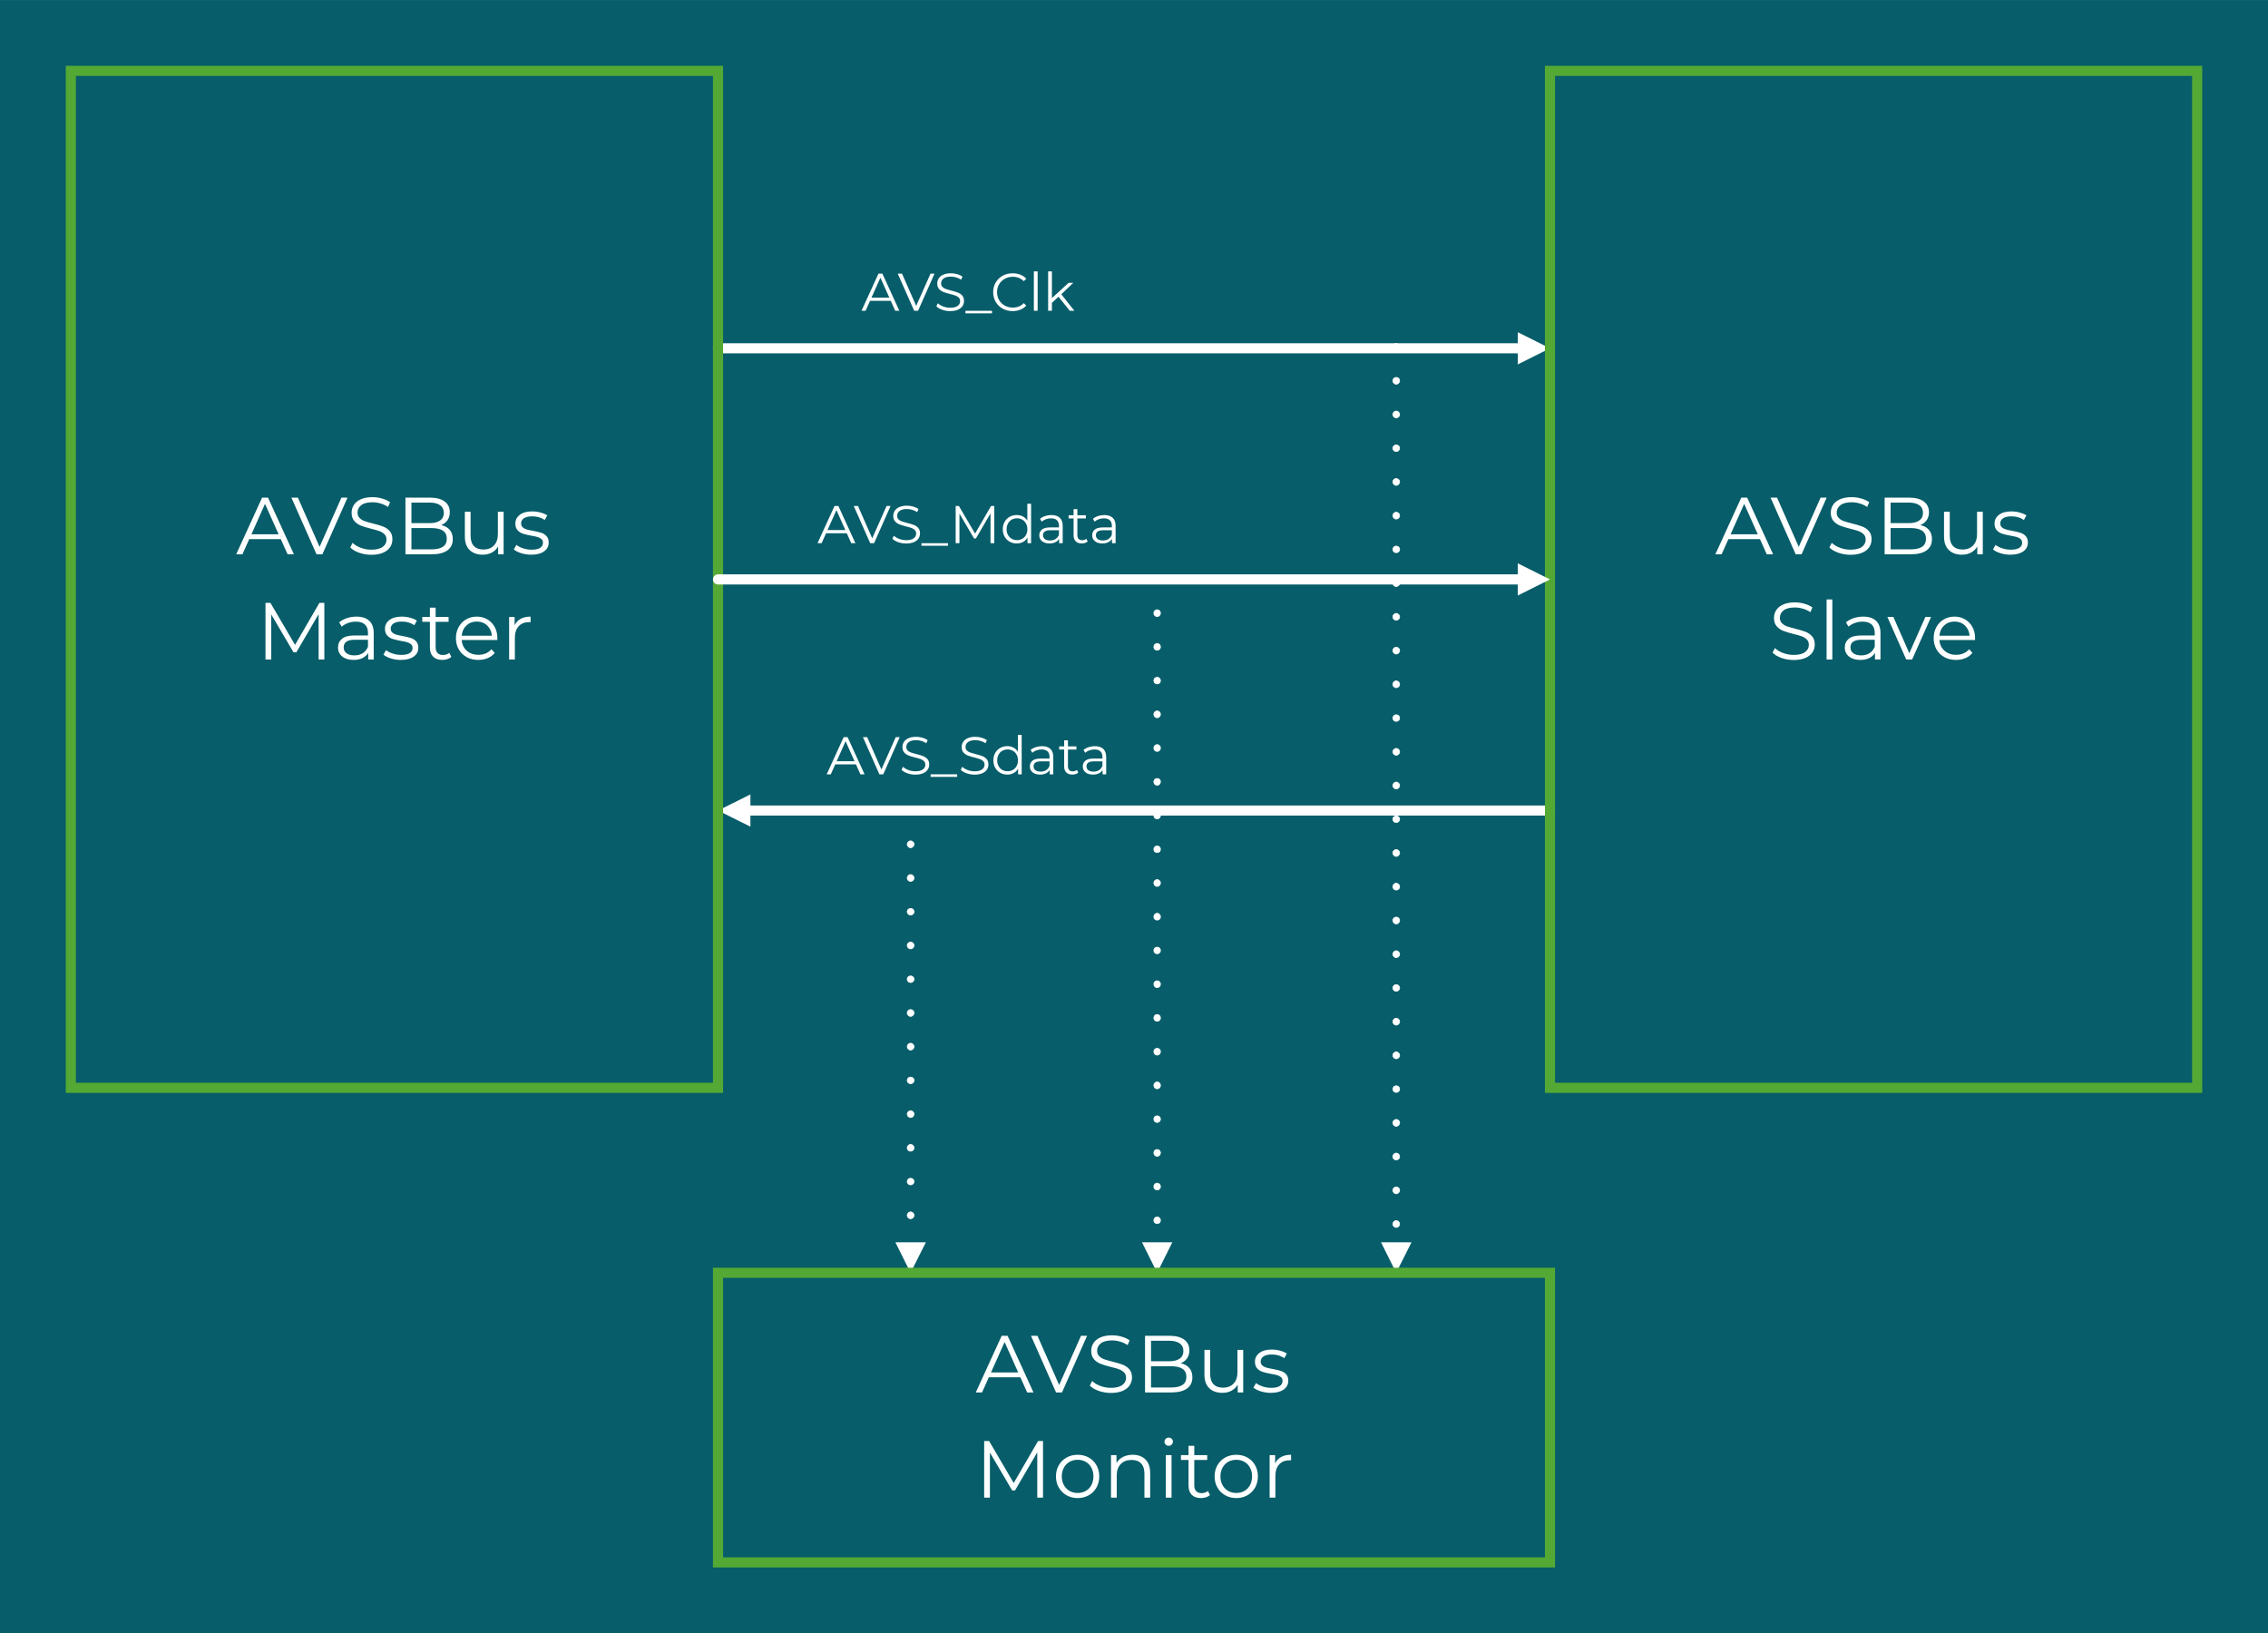 <?xml version="1.0" encoding="UTF-8"?> <svg xmlns="http://www.w3.org/2000/svg" xmlns:xlink="http://www.w3.org/1999/xlink" xmlns:xodm="http://www.corel.com/coreldraw/odm/2003" xml:space="preserve" width="9.711in" height="6.993in" version="1.1" style="shape-rendering:geometricPrecision; text-rendering:geometricPrecision; image-rendering:optimizeQuality; fill-rule:evenodd; clip-rule:evenodd" viewBox="0 0 9740.57 7014"> <defs> <style type="text/css"> .str0 {stroke:white;stroke-width:3.01;stroke-linejoin:round;stroke-miterlimit:2.613} .str1 {stroke:white;stroke-width:43.45;stroke-linecap:round;stroke-linejoin:round;stroke-miterlimit:2.613} .str2 {stroke:#54A935;stroke-width:43.45;stroke-linecap:square;stroke-miterlimit:2.613} .fil2 {fill:none} .fil0 {fill:#075D69} .fil1 {fill:white} .fil3 {fill:#FEFFFF;fill-rule:nonzero} </style> </defs> <g id="Layer_x0020_1">  <g id="_2827402719456"> <polygon class="fil0" points="-0,0 -0,7014 9740.57,7014 9740.57,0 "></polygon> <path class="fil1 str0" d="M6011.22 1490.24l0 0c0,8.15 -6.79,14.26 -14.94,14.26 -7.47,0 -14.26,-6.11 -14.26,-14.26l0 0c0,-8.15 6.79,-14.93 14.26,-14.93 8.15,0 14.94,6.79 14.94,14.93l0 0zm0 144.61l0 0c0,8.15 -6.79,14.93 -14.94,14.93 -7.47,0 -14.26,-6.79 -14.26,-14.93l0 0c0,-8.15 6.79,-14.26 14.26,-14.26 8.15,0 14.94,6.11 14.94,14.26l0 0zm0 145.29l0 0c0,7.47 -6.79,14.26 -14.94,14.26 -7.47,0 -14.26,-6.79 -14.26,-14.26l0 0c0,-8.15 6.79,-14.93 14.26,-14.93 8.15,0 14.94,6.79 14.94,14.93l0 0zm0 144.61l0 0c0,8.15 -6.79,14.26 -14.94,14.26 -7.47,0 -14.26,-6.11 -14.26,-14.26l0 0c0,-8.15 6.79,-14.26 14.26,-14.26 8.15,0 14.94,6.11 14.94,14.26l0 0zm0 144.61l0 0c0,8.15 -6.79,14.94 -14.94,14.94 -7.47,0 -14.26,-6.79 -14.26,-14.94l0 0c0,-7.47 6.79,-14.26 14.26,-14.26 8.15,0 14.94,6.79 14.94,14.26l0 0zm0 145.29l0 0c0,7.47 -6.79,14.26 -14.94,14.26 -7.47,0 -14.26,-6.79 -14.26,-14.26l0 0c0,-8.15 6.79,-14.94 14.26,-14.94 8.15,0 14.94,6.79 14.94,14.94l0 0zm0 144.61l0 0c0,8.15 -6.79,14.26 -14.94,14.26 -7.47,0 -14.26,-6.11 -14.26,-14.26l0 0c0,-8.15 6.79,-14.26 14.26,-14.26 8.15,0 14.94,6.11 14.94,14.26l0 0zm0 144.61l0 0c0,8.15 -6.79,14.93 -14.94,14.93 -7.47,0 -14.26,-6.79 -14.26,-14.93l0 0c0,-7.47 6.79,-14.26 14.26,-14.26 8.15,0 14.94,6.79 14.94,14.26l0 0zm0 145.29l0 0c0,8.15 -6.79,14.26 -14.94,14.26 -7.47,0 -14.26,-6.11 -14.26,-14.26l0 0c0,-8.15 6.79,-14.93 14.26,-14.93 8.15,0 14.94,6.79 14.94,14.93l0 0zm0 144.61l0 0c0,8.15 -6.79,14.93 -14.94,14.93 -7.47,0 -14.26,-6.79 -14.26,-14.93l0 0c0,-8.15 6.79,-14.26 14.26,-14.26 8.15,0 14.94,6.11 14.94,14.26l0 0zm0 145.29l0 0c0,7.47 -6.79,14.26 -14.94,14.26 -7.47,0 -14.26,-6.79 -14.26,-14.26l0 0c0,-8.15 6.79,-14.93 14.26,-14.93 8.15,0 14.94,6.79 14.94,14.93l0 0zm0 144.61l0 0c0,8.15 -6.79,14.26 -14.94,14.26 -7.47,0 -14.26,-6.11 -14.26,-14.26l0 0c0,-8.15 6.79,-14.26 14.26,-14.26 8.15,0 14.94,6.11 14.94,14.26l0 0zm0 144.61l0 0c0,8.15 -6.79,14.93 -14.94,14.93 -7.47,0 -14.26,-6.79 -14.26,-14.93l0 0c0,-7.47 6.79,-14.26 14.26,-14.26 8.15,0 14.94,6.79 14.94,14.26l0 0zm0 145.29l0 0c0,7.47 -6.79,14.26 -14.94,14.26 -7.47,0 -14.26,-6.79 -14.26,-14.26l0 0c0,-8.15 6.79,-14.93 14.26,-14.93 8.15,0 14.94,6.79 14.94,14.93l0 0zm0 144.61l0 0c0,8.15 -6.79,14.26 -14.94,14.26 -7.47,0 -14.26,-6.11 -14.26,-14.26l0 0c0,-8.15 6.79,-14.26 14.26,-14.26 8.15,0 14.94,6.11 14.94,14.26l0 0zm0 144.61l0 0c0,8.15 -6.79,14.94 -14.94,14.94 -7.47,0 -14.26,-6.79 -14.26,-14.94l0 0c0,-7.47 6.79,-14.26 14.26,-14.26 8.15,0 14.94,6.79 14.94,14.26l0 0zm0 145.29l0 0c0,8.15 -6.79,14.26 -14.94,14.26 -7.47,0 -14.26,-6.11 -14.26,-14.26l0 0c0,-8.15 6.79,-14.94 14.26,-14.94 8.15,0 14.94,6.79 14.94,14.94l0 0zm0 144.61l0 0c0,8.15 -6.79,14.94 -14.94,14.94 -7.47,0 -14.26,-6.79 -14.26,-14.94l0 0c0,-8.15 6.79,-14.26 14.26,-14.26 8.15,0 14.94,6.11 14.94,14.26l0 0zm0 145.29l0 0c0,7.47 -6.79,14.26 -14.94,14.26 -7.47,0 -14.26,-6.79 -14.26,-14.26l0 0c0,-8.15 6.79,-14.94 14.26,-14.94 8.15,0 14.94,6.79 14.94,14.94l0 0zm0 144.61l0 0c0,8.15 -6.79,14.26 -14.94,14.26 -7.47,0 -14.26,-6.11 -14.26,-14.26l0 0c0,-8.15 6.79,-14.26 14.26,-14.26 8.15,0 14.94,6.11 14.94,14.26l0 0zm0 144.61l0 0c0,8.15 -6.79,14.93 -14.94,14.93 -7.47,0 -14.26,-6.79 -14.26,-14.93l0 0c0,-7.47 6.79,-14.26 14.26,-14.26 8.15,0 14.94,6.79 14.94,14.26l0 0zm0 145.29l0 0c0,7.47 -6.79,14.26 -14.94,14.26 -7.47,0 -14.26,-6.79 -14.26,-14.26l0 0c0,-8.15 6.79,-14.93 14.26,-14.93 8.15,0 14.94,6.79 14.94,14.93l0 0zm0 144.61l0 0c0,8.15 -6.79,14.26 -14.94,14.26 -7.47,0 -14.26,-6.11 -14.26,-14.26l0 0c0,-8.15 6.79,-14.26 14.26,-14.26 8.15,0 14.94,6.11 14.94,14.26l0 0zm0 144.61l0 0c0,8.15 -6.79,14.94 -14.94,14.94 -7.47,0 -14.26,-6.79 -14.26,-14.94l0 0c0,-7.47 6.79,-14.26 14.26,-14.26 8.15,0 14.94,6.79 14.94,14.26l0 0zm0 145.29l0 0c0,8.15 -6.79,14.26 -14.94,14.26 -7.47,0 -14.26,-6.11 -14.26,-14.26l0 0c0,-8.15 6.79,-14.94 14.26,-14.94 8.15,0 14.94,6.79 14.94,14.94l0 0zm0 144.61l0 0c0,8.15 -6.79,14.94 -14.94,14.94 -7.47,0 -14.26,-6.79 -14.26,-14.94l0 0c0,-8.15 6.79,-14.26 14.26,-14.26 8.15,0 14.94,6.11 14.94,14.26l0 0zm0 145.29l0 0c0,7.47 -6.79,14.26 -14.94,14.26 -7.47,0 -14.26,-6.79 -14.26,-14.26l0 0c0,-8.15 6.79,-14.94 14.26,-14.94 8.15,0 14.94,6.79 14.94,14.94l0 0z"></path> <polygon class="fil1" points="6062.14,5335.01 5996.28,5466.04 5931.11,5335.01 "></polygon> <path class="fil1 str0" d="M4984.01 2488.27l0 0c0,8.15 -6.11,14.26 -14.26,14.26 -8.15,0 -14.26,-6.11 -14.26,-14.26l0 0c0,-8.15 6.11,-14.26 14.26,-14.26 8.15,0 14.26,6.11 14.26,14.26l0 0zm0 144.61l0 0c0,8.15 -6.11,14.93 -14.26,14.93 -8.15,0 -14.26,-6.79 -14.26,-14.93l0 0c0,-7.47 6.11,-14.26 14.26,-14.26 8.15,0 14.26,6.79 14.26,14.26l0 0zm0 145.29l0 0c0,8.15 -6.11,14.26 -14.26,14.26 -8.15,0 -14.26,-6.11 -14.26,-14.26l0 0c0,-8.15 6.11,-14.93 14.26,-14.93 8.15,0 14.26,6.79 14.26,14.93l0 0zm0 144.61l0 0c0,8.15 -6.11,14.26 -14.26,14.26 -8.15,0 -14.26,-6.11 -14.26,-14.26l0 0c0,-8.15 6.11,-14.26 14.26,-14.26 8.15,0 14.26,6.11 14.26,14.26l0 0zm0 144.61l0 0c0,8.15 -6.11,14.94 -14.26,14.94 -8.15,0 -14.26,-6.79 -14.26,-14.94l0 0c0,-7.47 6.11,-14.26 14.26,-14.26 8.15,0 14.26,6.79 14.26,14.26l0 0zm0 145.29l0 0c0,8.15 -6.11,14.26 -14.26,14.26 -8.15,0 -14.26,-6.11 -14.26,-14.26l0 0c0,-8.15 6.11,-14.94 14.26,-14.94 8.15,0 14.26,6.79 14.26,14.94l0 0zm0 144.61l0 0c0,8.15 -6.11,14.94 -14.26,14.94 -8.15,0 -14.26,-6.79 -14.26,-14.94l0 0c0,-8.15 6.11,-14.26 14.26,-14.26 8.15,0 14.26,6.11 14.26,14.26l0 0zm0 145.29l0 0c0,7.47 -6.11,14.26 -14.26,14.26 -8.15,0 -14.26,-6.79 -14.26,-14.26l0 0c0,-8.15 6.11,-14.94 14.26,-14.94 8.15,0 14.26,6.79 14.26,14.94l0 0zm0 144.61l0 0c0,8.15 -6.11,14.26 -14.26,14.26 -8.15,0 -14.26,-6.11 -14.26,-14.26l0 0c0,-8.15 6.11,-14.26 14.26,-14.26 8.15,0 14.26,6.11 14.26,14.26l0 0zm0 144.61l0 0c0,8.15 -6.11,14.93 -14.26,14.93 -8.15,0 -14.26,-6.79 -14.26,-14.93l0 0c0,-7.47 6.11,-14.26 14.26,-14.26 8.15,0 14.26,6.79 14.26,14.26l0 0zm0 145.29l0 0c0,8.15 -6.11,14.26 -14.26,14.26 -8.15,0 -14.26,-6.11 -14.26,-14.26l0 0c0,-8.15 6.11,-14.93 14.26,-14.93 8.15,0 14.26,6.79 14.26,14.93l0 0zm0 144.61l0 0c0,8.15 -6.11,14.26 -14.26,14.26 -8.15,0 -14.26,-6.11 -14.26,-14.26l0 0c0,-8.15 6.11,-14.26 14.26,-14.26 8.15,0 14.26,6.11 14.26,14.26l0 0zm0 144.61l0 0c0,8.15 -6.11,14.93 -14.26,14.93 -8.15,0 -14.26,-6.79 -14.26,-14.93l0 0c0,-7.47 6.11,-14.26 14.26,-14.26 8.15,0 14.26,6.79 14.26,14.26l0 0zm0 145.29l0 0c0,8.15 -6.11,14.26 -14.26,14.26 -8.15,0 -14.26,-6.11 -14.26,-14.26l0 0c0,-8.15 6.11,-14.93 14.26,-14.93 8.15,0 14.26,6.79 14.26,14.93l0 0zm0 144.61l0 0c0,8.15 -6.11,14.93 -14.26,14.93 -8.15,0 -14.26,-6.79 -14.26,-14.93l0 0c0,-8.15 6.11,-14.26 14.26,-14.26 8.15,0 14.26,6.11 14.26,14.26l0 0zm0 145.29l0 0c0,7.47 -6.11,14.26 -14.26,14.26 -8.15,0 -14.26,-6.79 -14.26,-14.26l0 0c0,-8.15 6.11,-14.93 14.26,-14.93 8.15,0 14.26,6.79 14.26,14.93l0 0zm0 144.61l0 0c0,8.15 -6.11,14.26 -14.26,14.26 -8.15,0 -14.26,-6.11 -14.26,-14.26l0 0c0,-8.15 6.11,-14.26 14.26,-14.26 8.15,0 14.26,6.11 14.26,14.26l0 0zm0 144.61l0 0c0,8.15 -6.11,14.94 -14.26,14.94 -8.15,0 -14.26,-6.79 -14.26,-14.94l0 0c0,-7.47 6.11,-14.26 14.26,-14.26 8.15,0 14.26,6.79 14.26,14.26l0 0zm0 145.29l0 0c0,8.15 -6.11,14.26 -14.26,14.26 -8.15,0 -14.26,-6.11 -14.26,-14.26l0 0c0,-8.15 6.11,-14.94 14.26,-14.94 8.15,0 14.26,6.79 14.26,14.94l0 0zm0 144.61l0 0c0,8.15 -6.11,14.26 -14.26,14.26 -8.15,0 -14.26,-6.11 -14.26,-14.26l0 0c0,-8.15 6.11,-14.26 14.26,-14.26 8.15,0 14.26,6.11 14.26,14.26l0 0z"></path> <polygon class="fil1" points="5034.92,5335.01 4969.75,5466.04 4904.57,5335.01 "></polygon> <path class="fil1 str0" d="M3925.56 3480.86l0 0c0,8.15 -6.79,14.26 -14.93,14.26 -7.47,0 -14.26,-6.11 -14.26,-14.26l0 0c0,-8.15 6.79,-14.26 14.26,-14.26 8.15,0 14.93,6.11 14.93,14.26l0 0zm0 144.61l0 0c0,8.15 -6.79,14.94 -14.93,14.94 -7.47,0 -14.26,-6.79 -14.26,-14.94l0 0c0,-7.47 6.79,-14.26 14.26,-14.26 8.15,0 14.93,6.79 14.93,14.26l0 0zm0 145.29l0 0c0,8.15 -6.79,14.26 -14.93,14.26 -7.47,0 -14.26,-6.11 -14.26,-14.26l0 0c0,-8.15 6.79,-14.94 14.26,-14.94 8.15,0 14.93,6.79 14.93,14.94l0 0zm0 144.61l0 0c0,8.15 -6.79,14.26 -14.93,14.26 -7.47,0 -14.26,-6.11 -14.26,-14.26l0 0c0,-8.15 6.79,-14.26 14.26,-14.26 8.15,0 14.93,6.11 14.93,14.26l0 0zm0 144.61l0 0.68c0,7.47 -6.79,14.26 -14.93,14.26 -7.47,0 -14.26,-6.79 -14.26,-14.26l0 -0.68c0,-7.47 6.79,-14.26 14.26,-14.26 8.15,0 14.93,6.79 14.93,14.26l0 0zm0 145.29l0 0c0,8.15 -6.79,14.26 -14.93,14.26 -7.47,0 -14.26,-6.11 -14.26,-14.26l0 0c0,-8.15 6.79,-14.26 14.26,-14.26 8.15,0 14.93,6.11 14.93,14.26l0 0zm0 144.61l0 0c0,8.15 -6.79,14.93 -14.93,14.93 -7.47,0 -14.26,-6.79 -14.26,-14.93l0 0c0,-8.15 6.79,-14.26 14.26,-14.26 8.15,0 14.93,6.11 14.93,14.26l0 0zm0 145.29l0 0c0,7.47 -6.79,14.26 -14.93,14.26 -7.47,0 -14.26,-6.79 -14.26,-14.26l0 0c0,-8.15 6.79,-14.93 14.26,-14.93 8.15,0 14.93,6.79 14.93,14.93l0 0zm0 144.61l0 0c0,8.15 -6.79,14.26 -14.93,14.26 -7.47,0 -14.26,-6.11 -14.26,-14.26l0 0c0,-8.15 6.79,-14.26 14.26,-14.26 8.15,0 14.93,6.11 14.93,14.26l0 0zm0 144.61l0 0c0,8.15 -6.79,14.94 -14.93,14.94 -7.47,0 -14.26,-6.79 -14.26,-14.94l0 0c0,-7.47 6.79,-14.26 14.26,-14.26 8.15,0 14.93,6.79 14.93,14.26l0 0zm0 145.29l0 0c0,8.15 -6.79,14.26 -14.93,14.26 -7.47,0 -14.26,-6.11 -14.26,-14.26l0 0c0,-8.15 6.79,-14.94 14.26,-14.94 8.15,0 14.93,6.79 14.93,14.94l0 0zm0 144.61l0 0c0,8.15 -6.79,14.26 -14.93,14.26 -7.47,0 -14.26,-6.11 -14.26,-14.26l0 0c0,-8.15 6.79,-14.26 14.26,-14.26 8.15,0 14.93,6.11 14.93,14.26l0 0zm0 144.61l0 0.68c0,7.47 -6.79,14.26 -14.93,14.26 -7.47,0 -14.26,-6.79 -14.26,-14.26l0 -0.68c0,-7.47 6.79,-14.26 14.26,-14.26 8.15,0 14.93,6.79 14.93,14.26l0 0z"></path> <polygon class="fil1" points="3976.48,5335.01 3910.62,5466.04 3845.44,5335.01 "></polygon> <line class="fil2 str1" x1="3205.21" y1="3480.86" x2="6656.88" y2="3480.86"></line> <polygon class="fil1" points="3222.87,3550.11 3083.69,3480.86 3222.87,3411.61 "></polygon> <line class="fil2 str1" x1="3083.69" y1="1495.68" x2="6535.36" y2="1495.68"></line> <polygon class="fil1" points="6518.38,1426.43 6656.88,1495.68 6518.38,1564.93 "></polygon> <polygon class="fil2 str2" points="304.16,4671.7 3083.69,4671.7 3083.69,304.16 304.16,304.16 "></polygon> <path class="fil3" d="M1205.99 2315.36l-135.57 0 -29.2 65 -26.77 0 111.23 -243.32 25.38 0 111.24 243.32 -27.11 0 -29.2 -65zm-9.38 -20.85l-58.4 -130.7 -58.4 130.7 116.8 0z"></path> <polygon id="_1" class="fil3" points="1492.42,2137.04 1384.66,2380.36 1359.29,2380.36 1251.53,2137.04 1279.34,2137.04 1372.5,2348.38 1466.35,2137.04 "></polygon> <path id="_2" class="fil3" d="M1594.62 2382.45c-18.07,0 -35.4,-2.89 -51.97,-8.69 -16.57,-5.8 -29.37,-13.44 -38.41,-22.94l10.08 -19.82c8.81,8.81 20.51,15.93 35.11,21.38 14.6,5.45 29.66,8.17 45.19,8.17 21.78,0 38.12,-4 49.01,-11.99 10.89,-8 16.34,-18.37 16.34,-31.11 0,-9.73 -2.95,-17.49 -8.87,-23.29 -5.91,-5.8 -13.15,-10.26 -21.72,-13.38 -8.58,-3.13 -20.51,-6.55 -35.8,-10.26 -18.31,-4.64 -32.91,-9.1 -43.8,-13.38 -10.9,-4.29 -20.22,-10.84 -27.98,-19.64 -7.76,-8.81 -11.65,-20.74 -11.65,-35.8 0,-12.29 3.24,-23.46 9.73,-33.55 6.49,-10.08 16.46,-18.13 29.9,-24.16 13.44,-6.02 30.13,-9.04 50.05,-9.04 13.9,0 27.52,1.91 40.84,5.73 13.33,3.82 24.85,9.09 34.59,15.82l-8.69 20.51c-10.2,-6.72 -21.09,-11.76 -32.67,-15.12 -11.59,-3.36 -22.94,-5.04 -34.07,-5.04 -21.32,0 -37.36,4.11 -48.14,12.34 -10.78,8.23 -16.16,18.83 -16.16,31.81 0,9.73 2.95,17.55 8.86,23.46 5.91,5.91 13.33,10.43 22.25,13.56 8.92,3.13 20.91,6.55 35.98,10.26 17.84,4.4 32.27,8.75 43.28,13.04 11.01,4.29 20.33,10.78 27.98,19.47 7.65,8.69 11.47,20.45 11.47,35.28 0,12.28 -3.3,23.46 -9.91,33.55 -6.6,10.08 -16.74,18.07 -30.41,23.98 -13.68,5.91 -30.47,8.87 -50.4,8.87z"></path> <path id="_3" class="fil3" d="M1894.6 2254.88c15.99,3.48 28.33,10.37 37.02,20.68 8.69,10.31 13.04,23.58 13.04,39.8 0,20.86 -7.7,36.91 -23.12,48.15 -15.41,11.24 -38.18,16.86 -68.3,16.86l-111.93 0 0 -243.32 104.98 0c27.11,0 48.14,5.45 63.09,16.34 14.95,10.89 22.42,26.3 22.42,46.23 0,13.44 -3.3,24.85 -9.91,34.24 -6.6,9.39 -15.7,16.4 -27.29,21.03zm-127.57 -96.64l0 88.29 77.52 0c19.7,0 34.88,-3.77 45.54,-11.3 10.66,-7.53 15.99,-18.48 15.99,-32.85 0,-14.37 -5.33,-25.32 -15.99,-32.85 -10.66,-7.53 -25.84,-11.3 -45.54,-11.3l-77.52 0zm85.86 200.92c21.79,0 38.24,-3.71 49.36,-11.12 11.12,-7.42 16.68,-19.01 16.68,-34.76 0,-30.36 -22.02,-45.54 -66.05,-45.54l-85.86 0 0 91.42 85.86 0z"></path> <path id="_4" class="fil3" d="M2162.96 2197.52l0 182.84 -23.64 0 0 -33.37c-6.49,11.12 -15.41,19.75 -26.77,25.89 -11.35,6.14 -24.33,9.21 -38.93,9.21 -23.87,0 -42.7,-6.66 -56.49,-19.99 -13.79,-13.33 -20.68,-32.85 -20.68,-58.57l0 -106.02 24.68 0 0 103.59c0,19.24 4.75,33.83 14.25,43.8 9.5,9.97 23.06,14.95 40.67,14.95 19.24,0 34.41,-5.85 45.54,-17.55 11.12,-11.7 16.68,-27.98 16.68,-48.84l0 -95.94 24.68 0z"></path> <path id="_5" class="fil3" d="M2281.14 2382.1c-14.83,0 -29.02,-2.14 -42.58,-6.43 -13.56,-4.29 -24.16,-9.67 -31.8,-16.17l11.12 -19.46c7.65,6.03 17.26,10.95 28.85,14.77 11.59,3.82 23.63,5.74 36.15,5.74 16.69,0 29.03,-2.61 37.02,-7.82 8,-5.21 11.99,-12.57 11.99,-22.07 0,-6.72 -2.2,-11.99 -6.6,-15.82 -4.4,-3.82 -9.97,-6.72 -16.69,-8.69 -6.72,-1.97 -15.64,-3.88 -26.77,-5.73 -14.83,-2.78 -26.77,-5.62 -35.8,-8.52 -9.04,-2.89 -16.74,-7.82 -23.12,-14.77 -6.37,-6.95 -9.56,-16.57 -9.56,-28.85 0,-15.29 6.37,-27.81 19.12,-37.54 12.74,-9.73 30.47,-14.6 53.18,-14.6 11.82,0 23.63,1.56 35.45,4.7 11.82,3.13 21.55,7.24 29.2,12.34l-10.77 19.82c-15.07,-10.43 -33.02,-15.64 -53.88,-15.64 -15.76,0 -27.63,2.78 -35.63,8.34 -8,5.56 -11.99,12.86 -11.99,21.9 0,6.95 2.26,12.51 6.78,16.68 4.52,4.17 10.14,7.24 16.86,9.21 6.72,1.97 15.99,4 27.81,6.08 14.6,2.78 26.3,5.56 35.11,8.34 8.81,2.78 16.34,7.53 22.6,14.25 6.26,6.72 9.39,15.99 9.39,27.81 0,15.99 -6.66,28.68 -19.99,38.06 -13.32,9.39 -31.8,14.08 -55.44,14.08z"></path> <polygon class="fil3" points="1393,2588.93 1393,2832.25 1368.32,2832.25 1368.32,2637.59 1272.73,2801.32 1260.56,2801.32 1164.97,2638.64 1164.97,2832.25 1140.29,2832.25 1140.29,2588.93 1161.49,2588.93 1267.16,2769.34 1371.79,2588.93 "></polygon> <path id="_1_0" class="fil3" d="M1531 2648.02c23.87,0 42.18,5.97 54.92,17.9 12.75,11.93 19.12,29.6 19.12,53.01l0 113.32 -23.64 0 0 -28.5c-5.56,9.5 -13.73,16.92 -24.51,22.25 -10.78,5.33 -23.58,7.99 -38.41,7.99 -20.39,0 -36.61,-4.87 -48.66,-14.6 -12.05,-9.73 -18.08,-22.6 -18.08,-38.58 0,-15.53 5.62,-28.04 16.86,-37.54 11.24,-9.5 29.14,-14.25 53.71,-14.25l58.05 0 0 -11.12c0,-15.76 -4.4,-27.75 -13.21,-35.97 -8.81,-8.23 -21.67,-12.34 -38.58,-12.34 -11.59,0 -22.71,1.91 -33.37,5.73 -10.66,3.83 -19.82,9.1 -27.46,15.82l-11.12 -18.42c9.27,-7.88 20.39,-13.96 33.37,-18.25 12.98,-4.29 26.65,-6.43 41.02,-6.43zm-8.69 166.51c13.9,0 25.84,-3.19 35.8,-9.56 9.97,-6.37 17.38,-15.59 22.25,-27.63l0 -29.89 -57.35 0c-31.29,0 -46.93,10.89 -46.93,32.67 0,10.66 4.06,19.06 12.17,25.2 8.11,6.14 19.47,9.21 34.07,9.21z"></path> <path id="_2_1" class="fil3" d="M1721.14 2833.99c-14.83,0 -29.02,-2.14 -42.58,-6.43 -13.56,-4.29 -24.16,-9.67 -31.8,-16.17l11.12 -19.46c7.65,6.03 17.26,10.95 28.85,14.77 11.59,3.82 23.63,5.74 36.15,5.74 16.69,0 29.03,-2.61 37.02,-7.82 8,-5.21 11.99,-12.57 11.99,-22.07 0,-6.72 -2.2,-11.99 -6.6,-15.82 -4.4,-3.82 -9.97,-6.72 -16.69,-8.69 -6.72,-1.97 -15.64,-3.88 -26.77,-5.73 -14.83,-2.78 -26.77,-5.62 -35.8,-8.52 -9.04,-2.89 -16.74,-7.82 -23.12,-14.77 -6.37,-6.95 -9.56,-16.57 -9.56,-28.85 0,-15.29 6.37,-27.81 19.12,-37.54 12.74,-9.73 30.47,-14.6 53.18,-14.6 11.82,0 23.63,1.56 35.45,4.7 11.82,3.13 21.55,7.24 29.2,12.34l-10.77 19.82c-15.07,-10.43 -33.02,-15.64 -53.88,-15.64 -15.76,0 -27.63,2.78 -35.63,8.34 -8,5.56 -11.99,12.86 -11.99,21.9 0,6.95 2.26,12.51 6.78,16.68 4.52,4.17 10.14,7.24 16.86,9.21 6.72,1.97 15.99,4 27.81,6.08 14.6,2.78 26.3,5.56 35.11,8.34 8.81,2.78 16.34,7.53 22.6,14.25 6.26,6.72 9.39,15.99 9.39,27.81 0,15.99 -6.66,28.68 -19.99,38.06 -13.32,9.39 -31.8,14.08 -55.44,14.08z"></path> <path id="_3_2" class="fil3" d="M1938.4 2821.13c-4.64,4.17 -10.37,7.36 -17.21,9.56 -6.84,2.2 -13.96,3.3 -21.38,3.3 -17.15,0 -30.36,-4.64 -39.63,-13.9 -9.27,-9.27 -13.9,-22.36 -13.9,-39.28l0 -110.54 -32.68 0 0 -20.86 32.68 0 0 -39.97 24.68 0 0 39.97 55.62 0 0 20.86 -55.62 0 0 109.15c0,10.89 2.72,19.18 8.17,24.85 5.45,5.68 13.27,8.52 23.46,8.52 5.1,0 10.02,-0.81 14.77,-2.44 4.75,-1.62 8.87,-3.94 12.34,-6.95l8.69 17.73z"></path> <path id="_4_3" class="fil3" d="M2135.83 2748.48l-152.95 0c1.39,19 8.69,34.36 21.9,46.06 13.21,11.7 29.89,17.55 50.05,17.55 11.36,0 21.79,-2.03 31.29,-6.08 9.5,-4.06 17.73,-10.02 24.68,-17.9l13.9 15.99c-8.11,9.73 -18.25,17.15 -30.42,22.25 -12.17,5.1 -25.55,7.65 -40.15,7.65 -18.77,0 -35.4,-4 -49.88,-11.99 -14.48,-7.99 -25.78,-19.06 -33.89,-33.19 -8.11,-14.14 -12.17,-30.13 -12.17,-47.97 0,-17.85 3.88,-33.83 11.65,-47.97 7.76,-14.14 18.42,-25.15 31.98,-33.02 13.56,-7.88 28.8,-11.82 45.71,-11.82 16.92,0 32.1,3.94 45.54,11.82 13.44,7.88 23.99,18.83 31.63,32.85 7.65,14.02 11.47,30.07 11.47,48.14l-0.35 7.65zm-88.29 -79.25c-17.61,0 -32.39,5.62 -44.32,16.86 -11.94,11.24 -18.71,25.9 -20.34,43.97l129.66 0c-1.62,-18.07 -8.4,-32.73 -20.34,-43.97 -11.93,-11.24 -26.82,-16.86 -44.67,-16.86z"></path> <path id="_5_4" class="fil3" d="M2210.22 2685.22c5.79,-12.28 14.43,-21.55 25.9,-27.81 11.47,-6.26 25.67,-9.39 42.58,-9.39l0 23.99 -5.91 -0.35c-19.24,0 -34.3,5.91 -45.19,17.73 -10.9,11.82 -16.34,28.39 -16.34,49.71l0 93.16 -24.68 0 0 -182.84 23.63 0 0 35.8z"></path> <polygon class="fil2 str2" points="6656.88,4671.7 9436.41,4671.7 9436.41,304.16 6656.88,304.16 "></polygon> <path class="fil3" d="M7558.7 2315.36l-135.57 0 -29.2 65 -26.77 0 111.23 -243.32 25.38 0 111.24 243.32 -27.11 0 -29.2 -65zm-9.38 -20.85l-58.4 -130.7 -58.4 130.7 116.8 0z"></path> <polygon id="_1_5" class="fil3" points="7845.13,2137.04 7737.38,2380.36 7712,2380.36 7604.24,2137.04 7632.05,2137.04 7725.21,2348.38 7819.06,2137.04 "></polygon> <path id="_2_6" class="fil3" d="M7947.33 2382.45c-18.07,0 -35.4,-2.89 -51.97,-8.69 -16.57,-5.8 -29.37,-13.44 -38.41,-22.94l10.08 -19.82c8.81,8.81 20.51,15.93 35.11,21.38 14.6,5.45 29.66,8.17 45.19,8.17 21.78,0 38.12,-4 49.01,-11.99 10.89,-8 16.34,-18.37 16.34,-31.11 0,-9.73 -2.95,-17.49 -8.87,-23.29 -5.91,-5.8 -13.15,-10.26 -21.72,-13.38 -8.58,-3.13 -20.51,-6.55 -35.8,-10.26 -18.31,-4.64 -32.91,-9.1 -43.8,-13.38 -10.9,-4.29 -20.22,-10.84 -27.98,-19.64 -7.76,-8.81 -11.65,-20.74 -11.65,-35.8 0,-12.29 3.24,-23.46 9.73,-33.55 6.49,-10.08 16.46,-18.13 29.9,-24.16 13.44,-6.02 30.13,-9.04 50.05,-9.04 13.9,0 27.52,1.91 40.84,5.73 13.33,3.82 24.85,9.09 34.59,15.82l-8.69 20.51c-10.2,-6.72 -21.09,-11.76 -32.67,-15.12 -11.59,-3.36 -22.94,-5.04 -34.07,-5.04 -21.32,0 -37.36,4.11 -48.14,12.34 -10.78,8.23 -16.16,18.83 -16.16,31.81 0,9.73 2.95,17.55 8.86,23.46 5.91,5.91 13.33,10.43 22.25,13.56 8.92,3.13 20.91,6.55 35.98,10.26 17.84,4.4 32.27,8.75 43.28,13.04 11.01,4.29 20.33,10.78 27.98,19.47 7.65,8.69 11.47,20.45 11.47,35.28 0,12.28 -3.3,23.46 -9.91,33.55 -6.6,10.08 -16.74,18.07 -30.41,23.98 -13.68,5.91 -30.47,8.87 -50.4,8.87z"></path> <path id="_3_7" class="fil3" d="M8247.32 2254.88c15.99,3.48 28.33,10.37 37.02,20.68 8.69,10.31 13.04,23.58 13.04,39.8 0,20.86 -7.7,36.91 -23.12,48.15 -15.41,11.24 -38.18,16.86 -68.3,16.86l-111.93 0 0 -243.32 104.98 0c27.11,0 48.14,5.45 63.09,16.34 14.95,10.89 22.42,26.3 22.42,46.23 0,13.44 -3.3,24.85 -9.91,34.24 -6.6,9.39 -15.7,16.4 -27.29,21.03zm-127.57 -96.64l0 88.29 77.52 0c19.7,0 34.88,-3.77 45.54,-11.3 10.66,-7.53 15.99,-18.48 15.99,-32.85 0,-14.37 -5.33,-25.32 -15.99,-32.85 -10.66,-7.53 -25.84,-11.3 -45.54,-11.3l-77.52 0zm85.86 200.92c21.79,0 38.24,-3.71 49.36,-11.12 11.12,-7.42 16.68,-19.01 16.68,-34.76 0,-30.36 -22.02,-45.54 -66.05,-45.54l-85.86 0 0 91.42 85.86 0z"></path> <path id="_4_8" class="fil3" d="M8515.67 2197.52l0 182.84 -23.64 0 0 -33.37c-6.49,11.12 -15.41,19.75 -26.77,25.89 -11.35,6.14 -24.33,9.21 -38.93,9.21 -23.87,0 -42.7,-6.66 -56.49,-19.99 -13.79,-13.33 -20.68,-32.85 -20.68,-58.57l0 -106.02 24.68 0 0 103.59c0,19.24 4.75,33.83 14.25,43.8 9.5,9.97 23.06,14.95 40.67,14.95 19.24,0 34.41,-5.85 45.54,-17.55 11.12,-11.7 16.68,-27.98 16.68,-48.84l0 -95.94 24.68 0z"></path> <path id="_5_9" class="fil3" d="M8633.86 2382.1c-14.83,0 -29.02,-2.14 -42.58,-6.43 -13.56,-4.29 -24.16,-9.67 -31.8,-16.17l11.12 -19.46c7.65,6.03 17.26,10.95 28.85,14.77 11.59,3.82 23.63,5.74 36.15,5.74 16.69,0 29.03,-2.61 37.02,-7.82 8,-5.21 11.99,-12.57 11.99,-22.07 0,-6.72 -2.2,-11.99 -6.6,-15.82 -4.4,-3.82 -9.97,-6.72 -16.69,-8.69 -6.72,-1.97 -15.64,-3.88 -26.77,-5.73 -14.83,-2.78 -26.77,-5.62 -35.8,-8.52 -9.04,-2.89 -16.74,-7.82 -23.12,-14.77 -6.37,-6.95 -9.56,-16.57 -9.56,-28.85 0,-15.29 6.37,-27.81 19.12,-37.54 12.74,-9.73 30.47,-14.6 53.18,-14.6 11.82,0 23.63,1.56 35.45,4.7 11.82,3.13 21.55,7.24 29.2,12.34l-10.77 19.82c-15.07,-10.43 -33.02,-15.64 -53.88,-15.64 -15.76,0 -27.63,2.78 -35.63,8.34 -8,5.56 -11.99,12.86 -11.99,21.9 0,6.95 2.26,12.51 6.78,16.68 4.52,4.17 10.14,7.24 16.86,9.21 6.72,1.97 15.99,4 27.81,6.08 14.6,2.78 26.3,5.56 35.11,8.34 8.81,2.78 16.34,7.53 22.6,14.25 6.26,6.72 9.39,15.99 9.39,27.81 0,15.99 -6.66,28.68 -19.99,38.06 -13.32,9.39 -31.8,14.08 -55.44,14.08z"></path> <path class="fil3" d="M7703.31 2834.34c-18.07,0 -35.4,-2.89 -51.97,-8.69 -16.57,-5.8 -29.37,-13.44 -38.41,-22.94l10.08 -19.82c8.81,8.81 20.51,15.93 35.11,21.38 14.6,5.45 29.66,8.17 45.19,8.17 21.78,0 38.12,-4 49.01,-11.99 10.89,-8 16.34,-18.37 16.34,-31.11 0,-9.73 -2.95,-17.49 -8.87,-23.29 -5.91,-5.8 -13.15,-10.26 -21.72,-13.38 -8.58,-3.13 -20.51,-6.55 -35.8,-10.26 -18.31,-4.64 -32.91,-9.1 -43.8,-13.38 -10.9,-4.29 -20.22,-10.84 -27.98,-19.64 -7.76,-8.81 -11.65,-20.74 -11.65,-35.8 0,-12.29 3.24,-23.46 9.73,-33.55 6.49,-10.08 16.46,-18.13 29.9,-24.16 13.44,-6.02 30.13,-9.04 50.05,-9.04 13.9,0 27.52,1.91 40.84,5.73 13.33,3.82 24.85,9.09 34.59,15.82l-8.69 20.51c-10.2,-6.72 -21.09,-11.76 -32.67,-15.12 -11.59,-3.36 -22.94,-5.04 -34.07,-5.04 -21.32,0 -37.36,4.11 -48.14,12.34 -10.78,8.23 -16.16,18.83 -16.16,31.81 0,9.73 2.95,17.55 8.86,23.46 5.91,5.91 13.33,10.43 22.25,13.56 8.92,3.13 20.91,6.55 35.98,10.26 17.84,4.4 32.27,8.75 43.28,13.04 11.01,4.29 20.33,10.78 27.98,19.47 7.65,8.69 11.47,20.45 11.47,35.28 0,12.28 -3.3,23.46 -9.91,33.55 -6.6,10.08 -16.74,18.07 -30.41,23.98 -13.68,5.91 -30.47,8.87 -50.4,8.87z"></path> <polygon id="_1_10" class="fil3" points="7844.79,2574.33 7869.46,2574.33 7869.46,2832.25 7844.79,2832.25 "></polygon> <path id="_2_11" class="fil3" d="M8002.25 2648.02c23.87,0 42.18,5.97 54.92,17.9 12.75,11.93 19.12,29.6 19.12,53.01l0 113.32 -23.64 0 0 -28.5c-5.56,9.5 -13.73,16.92 -24.51,22.25 -10.78,5.33 -23.58,7.99 -38.41,7.99 -20.39,0 -36.61,-4.87 -48.66,-14.6 -12.05,-9.73 -18.08,-22.6 -18.08,-38.58 0,-15.53 5.62,-28.04 16.86,-37.54 11.24,-9.5 29.14,-14.25 53.71,-14.25l58.05 0 0 -11.12c0,-15.76 -4.4,-27.75 -13.21,-35.97 -8.81,-8.23 -21.67,-12.34 -38.58,-12.34 -11.59,0 -22.71,1.91 -33.37,5.73 -10.66,3.83 -19.82,9.1 -27.46,15.82l-11.12 -18.42c9.27,-7.88 20.39,-13.96 33.37,-18.25 12.98,-4.29 26.65,-6.43 41.02,-6.43zm-8.69 166.51c13.9,0 25.84,-3.19 35.8,-9.56 9.97,-6.37 17.38,-15.59 22.25,-27.63l0 -29.89 -57.35 0c-31.29,0 -46.93,10.89 -46.93,32.67 0,10.66 4.06,19.06 12.17,25.2 8.11,6.14 19.47,9.21 34.07,9.21z"></path> <polygon id="_3_12" class="fil3" points="8293.55,2649.41 8212.21,2832.25 8186.83,2832.25 8105.84,2649.41 8131.56,2649.41 8200.04,2805.14 8269.21,2649.41 "></polygon> <path id="_4_13" class="fil3" d="M8482.3 2748.48l-152.95 0c1.39,19 8.69,34.36 21.9,46.06 13.21,11.7 29.89,17.55 50.05,17.55 11.36,0 21.79,-2.03 31.29,-6.08 9.5,-4.06 17.73,-10.02 24.68,-17.9l13.9 15.99c-8.11,9.73 -18.25,17.15 -30.42,22.25 -12.17,5.1 -25.55,7.65 -40.15,7.65 -18.77,0 -35.4,-4 -49.88,-11.99 -14.48,-7.99 -25.78,-19.06 -33.89,-33.19 -8.11,-14.14 -12.17,-30.13 -12.17,-47.97 0,-17.85 3.88,-33.83 11.65,-47.97 7.76,-14.14 18.42,-25.15 31.98,-33.02 13.56,-7.88 28.8,-11.82 45.71,-11.82 16.92,0 32.1,3.94 45.54,11.82 13.44,7.88 23.99,18.83 31.63,32.85 7.65,14.02 11.47,30.07 11.47,48.14l-0.35 7.65zm-88.29 -79.25c-17.61,0 -32.39,5.62 -44.32,16.86 -11.94,11.24 -18.71,25.9 -20.34,43.97l129.66 0c-1.62,-18.07 -8.4,-32.73 -20.34,-43.97 -11.93,-11.24 -26.82,-16.86 -44.67,-16.86z"></path> <line class="fil2 str1" x1="3083.69" y1="2488.27" x2="6535.36" y2="2488.27"></line> <polygon class="fil1" points="6518.38,2419.02 6656.88,2488.27 6518.38,2557.52 "></polygon> <path class="fil3" d="M3825.64 1291.91l-88.97 0 -19.16 42.66 -17.56 0 73 -159.68 16.65 0 73 159.68 -17.79 0 -19.16 -42.66zm-6.16 -13.69l-38.32 -85.77 -38.32 85.77 76.64 0z"></path> <polygon id="_1_14" class="fil3" points="4013.61,1174.88 3942.9,1334.56 3926.24,1334.56 3855.53,1174.88 3873.78,1174.88 3934.91,1313.57 3996.5,1174.88 "></polygon> <path id="_2_15" class="fil3" d="M4080.68 1335.93c-11.86,0 -23.23,-1.9 -34.1,-5.71 -10.87,-3.8 -19.27,-8.82 -25.21,-15.05l6.61 -13c5.78,5.78 13.46,10.46 23.04,14.03 9.58,3.57 19.46,5.36 29.65,5.36 14.3,0 25.02,-2.62 32.17,-7.87 7.15,-5.24 10.72,-12.05 10.72,-20.42 0,-6.39 -1.94,-11.48 -5.82,-15.28 -3.88,-3.8 -8.63,-6.73 -14.26,-8.78 -5.63,-2.05 -13.46,-4.3 -23.5,-6.73 -12.01,-3.04 -21.59,-5.97 -28.74,-8.78 -7.15,-2.82 -13.27,-7.11 -18.37,-12.89 -5.09,-5.78 -7.64,-13.61 -7.64,-23.5 0,-8.06 2.13,-15.4 6.39,-22.02 4.26,-6.61 10.8,-11.9 19.62,-15.85 8.82,-3.95 19.77,-5.93 32.85,-5.93 9.13,0 18.06,1.26 26.81,3.77 8.74,2.51 16.31,5.97 22.69,10.38l-5.7 13.46c-6.69,-4.41 -13.84,-7.72 -21.44,-9.92 -7.6,-2.2 -15.05,-3.31 -22.35,-3.31 -13.99,0 -24.52,2.7 -31.6,8.1 -7.07,5.4 -10.61,12.36 -10.61,20.87 0,6.39 1.94,11.52 5.82,15.4 3.88,3.88 8.75,6.85 14.6,8.9 5.86,2.05 13.73,4.3 23.61,6.73 11.71,2.89 21.18,5.74 28.4,8.55 7.22,2.81 13.34,7.07 18.36,12.77 5.02,5.7 7.53,13.42 7.53,23.15 0,8.06 -2.17,15.4 -6.5,22.02 -4.33,6.61 -10.99,11.86 -19.96,15.74 -8.97,3.88 -20,5.82 -33.08,5.82z"></path> <polygon id="_3_16" class="fil3" points="4146.38,1334.56 4260.44,1334.56 4260.44,1345.51 4146.38,1345.51 "></polygon> <path id="_4_17" class="fil3" d="M4348.94 1335.93c-15.82,0 -30.07,-3.5 -42.77,-10.5 -12.7,-6.99 -22.66,-16.69 -29.88,-29.08 -7.22,-12.4 -10.84,-26.27 -10.84,-41.63 0,-15.36 3.61,-29.24 10.84,-41.63 7.22,-12.4 17.22,-22.09 30,-29.08 12.77,-7 27.07,-10.5 42.89,-10.5 11.86,0 22.81,1.98 32.85,5.93 10.04,3.96 18.55,9.73 25.55,17.34l-10.72 10.72c-12.47,-12.62 -28.21,-18.94 -47.22,-18.94 -12.62,0 -24.1,2.89 -34.45,8.67 -10.34,5.78 -18.44,13.69 -24.29,23.73 -5.86,10.04 -8.78,21.29 -8.78,33.76 0,12.47 2.93,23.72 8.78,33.76 5.86,10.04 13.95,17.94 24.29,23.73 10.34,5.78 21.82,8.67 34.45,8.67 19.16,0 34.9,-6.39 47.22,-19.16l10.72 10.72c-7,7.6 -15.55,13.42 -25.66,17.45 -10.11,4.03 -21.1,6.05 -32.96,6.05z"></path> <polygon id="_5_18" class="fil3" points="4440.19,1165.3 4456.38,1165.3 4456.38,1334.56 4440.19,1334.56 "></polygon> <polygon id="_6" class="fil3" points="4546.03,1274.34 4517.74,1300.34 4517.74,1334.56 4501.55,1334.56 4501.55,1165.3 4517.74,1165.3 4517.74,1280.04 4589.37,1214.57 4609.45,1214.57 4558.12,1263.62 4614.24,1334.56 4594.39,1334.56 "></polygon> <path class="fil3" d="M3636.78 2290.03l-88.97 0 -19.16 42.66 -17.56 0 73 -159.68 16.65 0 73 159.68 -17.79 0 -19.16 -42.66zm-6.16 -13.69l-38.32 -85.77 -38.32 85.77 76.64 0z"></path> <polygon id="_1_19" class="fil3" points="3824.74,2173 3754.03,2332.69 3737.37,2332.69 3666.66,2173 3684.91,2173 3746.04,2311.7 3807.63,2173 "></polygon> <path id="_2_20" class="fil3" d="M3891.81 2334.06c-11.86,0 -23.23,-1.9 -34.1,-5.71 -10.87,-3.8 -19.27,-8.82 -25.21,-15.05l6.61 -13c5.78,5.78 13.46,10.46 23.04,14.03 9.58,3.57 19.46,5.36 29.65,5.36 14.3,0 25.02,-2.62 32.17,-7.87 7.15,-5.24 10.72,-12.05 10.72,-20.42 0,-6.39 -1.94,-11.48 -5.82,-15.28 -3.88,-3.8 -8.63,-6.73 -14.26,-8.78 -5.63,-2.05 -13.46,-4.3 -23.5,-6.73 -12.01,-3.04 -21.59,-5.97 -28.74,-8.78 -7.15,-2.82 -13.27,-7.11 -18.37,-12.89 -5.09,-5.78 -7.64,-13.61 -7.64,-23.5 0,-8.06 2.13,-15.4 6.39,-22.02 4.26,-6.61 10.8,-11.9 19.62,-15.85 8.82,-3.95 19.77,-5.93 32.85,-5.93 9.13,0 18.06,1.26 26.81,3.77 8.74,2.51 16.31,5.97 22.69,10.38l-5.7 13.46c-6.69,-4.41 -13.84,-7.72 -21.44,-9.92 -7.6,-2.2 -15.05,-3.31 -22.35,-3.31 -13.99,0 -24.52,2.7 -31.6,8.1 -7.07,5.4 -10.61,12.36 -10.61,20.87 0,6.39 1.94,11.52 5.82,15.4 3.88,3.88 8.75,6.85 14.6,8.9 5.86,2.05 13.73,4.3 23.61,6.73 11.71,2.89 21.18,5.74 28.4,8.55 7.22,2.81 13.34,7.07 18.36,12.77 5.02,5.7 7.53,13.42 7.53,23.15 0,8.06 -2.17,15.4 -6.5,22.02 -4.33,6.61 -10.99,11.86 -19.96,15.74 -8.97,3.88 -20,5.82 -33.08,5.82z"></path> <polygon id="_3_21" class="fil3" points="3957.51,2332.69 4071.57,2332.69 4071.57,2343.64 3957.51,2343.64 "></polygon> <polygon id="_4_22" class="fil3" points="4270.26,2173 4270.26,2332.69 4254.06,2332.69 4254.06,2204.94 4191.33,2312.39 4183.35,2312.39 4120.61,2205.63 4120.61,2332.69 4104.41,2332.69 4104.41,2173 4118.33,2173 4187.68,2291.4 4256.34,2173 "></polygon> <path id="_5_23" class="fil3" d="M4428.34 2163.42l0 169.26 -15.51 0 0 -23.73c-4.87,8.06 -11.29,14.22 -19.27,18.48 -7.98,4.26 -17,6.39 -27.03,6.39 -11.25,0 -21.44,-2.59 -30.57,-7.76 -9.12,-5.17 -16.27,-12.4 -21.44,-21.67 -5.17,-9.28 -7.76,-19.85 -7.76,-31.71 0,-11.86 2.59,-22.43 7.76,-31.71 5.17,-9.28 12.32,-16.46 21.44,-21.56 9.13,-5.09 19.31,-7.65 30.57,-7.65 9.73,0 18.52,2.02 26.35,6.05 7.83,4.03 14.26,9.92 19.28,17.68l0 -72.08 16.19 0zm-60.45 156.03c8.36,0 15.93,-1.94 22.7,-5.82 6.76,-3.88 12.09,-9.39 15.97,-16.54 3.88,-7.15 5.82,-15.28 5.82,-24.41 0,-9.12 -1.94,-17.26 -5.82,-24.41 -3.88,-7.15 -9.2,-12.66 -15.97,-16.54 -6.77,-3.88 -14.33,-5.82 -22.7,-5.82 -8.52,0 -16.16,1.94 -22.93,5.82 -6.76,3.88 -12.09,9.39 -15.97,16.54 -3.88,7.15 -5.82,15.29 -5.82,24.41 0,9.13 1.94,17.26 5.82,24.41 3.88,7.15 9.2,12.66 15.97,16.54 6.77,3.88 14.41,5.82 22.93,5.82z"></path> <path id="_6_24" class="fil3" d="M4515.48 2211.78c15.67,0 27.68,3.92 36.04,11.75 8.36,7.83 12.55,19.43 12.55,34.79l0 74.37 -15.51 0 0 -18.71c-3.65,6.24 -9.01,11.1 -16.08,14.6 -7.07,3.5 -15.48,5.25 -25.21,5.25 -13.38,0 -24.03,-3.19 -31.93,-9.58 -7.91,-6.39 -11.86,-14.83 -11.86,-25.32 0,-10.19 3.69,-18.4 11.06,-24.63 7.38,-6.24 19.12,-9.35 35.24,-9.35l38.1 0 0 -7.3c0,-10.34 -2.89,-18.21 -8.67,-23.61 -5.78,-5.4 -14.22,-8.1 -25.32,-8.1 -7.61,0 -14.9,1.26 -21.9,3.76 -6.99,2.51 -13,5.97 -18.02,10.38l-7.3 -12.09c6.08,-5.17 13.38,-9.16 21.9,-11.98 8.51,-2.81 17.49,-4.22 26.92,-4.22zm-5.7 109.27c9.13,0 16.96,-2.09 23.5,-6.27 6.54,-4.18 11.4,-10.23 14.6,-18.13l0 -19.62 -37.64 0c-20.53,0 -30.79,7.15 -30.79,21.44 0,6.99 2.66,12.51 7.98,16.54 5.32,4.03 12.77,6.05 22.35,6.05z"></path> <path id="_7" class="fil3" d="M4671.29 2325.39c-3.04,2.74 -6.8,4.83 -11.29,6.27 -4.49,1.45 -9.16,2.17 -14.03,2.17 -11.25,0 -19.92,-3.04 -26,-9.13 -6.09,-6.08 -9.13,-14.67 -9.13,-25.78l0 -72.54 -21.44 0 0 -13.69 21.44 0 0 -26.24 16.2 0 0 26.24 36.5 0 0 13.69 -36.5 0 0 71.63c0,7.15 1.78,12.59 5.36,16.31 3.57,3.72 8.71,5.59 15.4,5.59 3.35,0 6.58,-0.53 9.69,-1.6 3.12,-1.07 5.82,-2.59 8.1,-4.56l5.7 11.63z"></path> <path id="_8" class="fil3" d="M4742.69 2211.78c15.67,0 27.68,3.92 36.04,11.75 8.36,7.83 12.55,19.43 12.55,34.79l0 74.37 -15.51 0 0 -18.71c-3.65,6.24 -9.01,11.1 -16.08,14.6 -7.07,3.5 -15.48,5.25 -25.21,5.25 -13.38,0 -24.03,-3.19 -31.93,-9.58 -7.91,-6.39 -11.86,-14.83 -11.86,-25.32 0,-10.19 3.69,-18.4 11.06,-24.63 7.38,-6.24 19.12,-9.35 35.24,-9.35l38.1 0 0 -7.3c0,-10.34 -2.89,-18.21 -8.67,-23.61 -5.78,-5.4 -14.22,-8.1 -25.32,-8.1 -7.61,0 -14.9,1.26 -21.9,3.76 -6.99,2.51 -13,5.97 -18.02,10.38l-7.3 -12.09c6.08,-5.17 13.38,-9.16 21.9,-11.98 8.51,-2.81 17.49,-4.22 26.92,-4.22zm-5.7 109.27c9.13,0 16.96,-2.09 23.5,-6.27 6.54,-4.18 11.4,-10.23 14.6,-18.13l0 -19.62 -37.64 0c-20.53,0 -30.79,7.15 -30.79,21.44 0,6.99 2.66,12.51 7.98,16.54 5.32,4.03 12.77,6.05 22.35,6.05z"></path> <path class="fil3" d="M3676.17 3282.64l-88.97 0 -19.16 42.66 -17.56 0 73 -159.68 16.65 0 73 159.68 -17.79 0 -19.16 -42.66zm-6.16 -13.69l-38.32 -85.77 -38.32 85.77 76.64 0z"></path> <polygon id="_1_25" class="fil3" points="3864.14,3165.61 3793.42,3325.3 3776.77,3325.3 3706.05,3165.61 3724.3,3165.61 3785.44,3304.31 3847.03,3165.61 "></polygon> <path id="_2_26" class="fil3" d="M3931.2 3326.67c-11.86,0 -23.23,-1.9 -34.1,-5.71 -10.87,-3.8 -19.27,-8.82 -25.21,-15.05l6.61 -13c5.78,5.78 13.46,10.46 23.04,14.03 9.58,3.57 19.46,5.36 29.65,5.36 14.3,0 25.02,-2.62 32.17,-7.87 7.15,-5.24 10.72,-12.05 10.72,-20.42 0,-6.39 -1.94,-11.48 -5.82,-15.28 -3.88,-3.8 -8.63,-6.73 -14.26,-8.78 -5.63,-2.05 -13.46,-4.3 -23.5,-6.73 -12.01,-3.04 -21.59,-5.97 -28.74,-8.78 -7.15,-2.82 -13.27,-7.11 -18.37,-12.89 -5.09,-5.78 -7.64,-13.61 -7.64,-23.5 0,-8.06 2.13,-15.4 6.39,-22.02 4.26,-6.61 10.8,-11.9 19.62,-15.85 8.82,-3.95 19.77,-5.93 32.85,-5.93 9.13,0 18.06,1.26 26.81,3.77 8.74,2.51 16.31,5.97 22.69,10.38l-5.7 13.46c-6.69,-4.41 -13.84,-7.72 -21.44,-9.92 -7.6,-2.2 -15.05,-3.31 -22.35,-3.31 -13.99,0 -24.52,2.7 -31.6,8.1 -7.07,5.4 -10.61,12.36 -10.61,20.87 0,6.39 1.94,11.52 5.82,15.4 3.88,3.88 8.75,6.85 14.6,8.9 5.86,2.05 13.73,4.3 23.61,6.73 11.71,2.89 21.18,5.74 28.4,8.55 7.22,2.81 13.34,7.07 18.36,12.77 5.02,5.7 7.53,13.42 7.53,23.15 0,8.06 -2.17,15.4 -6.5,22.02 -4.33,6.61 -10.99,11.86 -19.96,15.74 -8.97,3.88 -20,5.82 -33.08,5.82z"></path> <polygon id="_3_27" class="fil3" points="3996.9,3325.3 4110.96,3325.3 4110.96,3336.25 3996.9,3336.25 "></polygon> <path id="_4_28" class="fil3" d="M4185.55 3326.67c-11.86,0 -23.23,-1.9 -34.1,-5.71 -10.87,-3.8 -19.27,-8.82 -25.21,-15.05l6.61 -13c5.78,5.78 13.46,10.46 23.04,14.03 9.58,3.57 19.46,5.36 29.65,5.36 14.3,0 25.02,-2.62 32.17,-7.87 7.15,-5.24 10.72,-12.05 10.72,-20.42 0,-6.39 -1.94,-11.48 -5.82,-15.28 -3.88,-3.8 -8.63,-6.73 -14.26,-8.78 -5.63,-2.05 -13.46,-4.3 -23.5,-6.73 -12.01,-3.04 -21.59,-5.97 -28.74,-8.78 -7.15,-2.82 -13.27,-7.11 -18.37,-12.89 -5.09,-5.78 -7.64,-13.61 -7.64,-23.5 0,-8.06 2.13,-15.4 6.39,-22.02 4.26,-6.61 10.8,-11.9 19.62,-15.85 8.82,-3.95 19.77,-5.93 32.85,-5.93 9.13,0 18.06,1.26 26.81,3.77 8.74,2.51 16.31,5.97 22.69,10.38l-5.7 13.46c-6.69,-4.41 -13.84,-7.72 -21.44,-9.92 -7.6,-2.2 -15.05,-3.31 -22.35,-3.31 -13.99,0 -24.52,2.7 -31.6,8.1 -7.07,5.4 -10.61,12.36 -10.61,20.87 0,6.39 1.94,11.52 5.82,15.4 3.88,3.88 8.75,6.85 14.6,8.9 5.86,2.05 13.73,4.3 23.61,6.73 11.71,2.89 21.18,5.74 28.4,8.55 7.22,2.81 13.34,7.07 18.36,12.77 5.02,5.7 7.53,13.42 7.53,23.15 0,8.06 -2.17,15.4 -6.5,22.02 -4.33,6.61 -10.99,11.86 -19.96,15.74 -8.97,3.88 -20,5.82 -33.08,5.82z"></path> <path id="_5_29" class="fil3" d="M4387.9 3156.03l0 169.26 -15.51 0 0 -23.73c-4.87,8.06 -11.29,14.22 -19.27,18.48 -7.98,4.26 -17,6.39 -27.03,6.39 -11.25,0 -21.44,-2.59 -30.57,-7.76 -9.12,-5.17 -16.27,-12.4 -21.44,-21.67 -5.17,-9.28 -7.76,-19.85 -7.76,-31.71 0,-11.86 2.59,-22.43 7.76,-31.71 5.17,-9.28 12.32,-16.46 21.44,-21.56 9.13,-5.09 19.31,-7.65 30.57,-7.65 9.73,0 18.52,2.02 26.35,6.05 7.83,4.03 14.26,9.92 19.28,17.68l0 -72.08 16.19 0zm-60.45 156.03c8.36,0 15.93,-1.94 22.7,-5.82 6.76,-3.88 12.09,-9.39 15.97,-16.54 3.88,-7.15 5.82,-15.28 5.82,-24.41 0,-9.12 -1.94,-17.26 -5.82,-24.41 -3.88,-7.15 -9.2,-12.66 -15.97,-16.54 -6.77,-3.88 -14.33,-5.82 -22.7,-5.82 -8.52,0 -16.16,1.94 -22.93,5.82 -6.76,3.88 -12.09,9.39 -15.97,16.54 -3.88,7.15 -5.82,15.29 -5.82,24.41 0,9.13 1.94,17.26 5.82,24.41 3.88,7.15 9.2,12.66 15.97,16.54 6.77,3.88 14.41,5.82 22.93,5.82z"></path> <path id="_6_30" class="fil3" d="M4475.04 3204.39c15.67,0 27.68,3.92 36.04,11.75 8.36,7.83 12.55,19.43 12.55,34.79l0 74.37 -15.51 0 0 -18.71c-3.65,6.24 -9.01,11.1 -16.08,14.6 -7.07,3.5 -15.48,5.25 -25.21,5.25 -13.38,0 -24.03,-3.19 -31.93,-9.58 -7.91,-6.39 -11.86,-14.83 -11.86,-25.32 0,-10.19 3.69,-18.4 11.06,-24.63 7.38,-6.24 19.12,-9.35 35.24,-9.35l38.1 0 0 -7.3c0,-10.34 -2.89,-18.21 -8.67,-23.61 -5.78,-5.4 -14.22,-8.1 -25.32,-8.1 -7.61,0 -14.9,1.26 -21.9,3.76 -6.99,2.51 -13,5.97 -18.02,10.38l-7.3 -12.09c6.08,-5.17 13.38,-9.16 21.9,-11.98 8.51,-2.81 17.49,-4.22 26.92,-4.22zm-5.7 109.27c9.13,0 16.96,-2.09 23.5,-6.27 6.54,-4.18 11.4,-10.23 14.6,-18.13l0 -19.62 -37.64 0c-20.53,0 -30.79,7.15 -30.79,21.44 0,6.99 2.66,12.51 7.98,16.54 5.32,4.03 12.77,6.05 22.35,6.05z"></path> <path id="_7_31" class="fil3" d="M4630.84 3317.99c-3.04,2.74 -6.8,4.83 -11.29,6.27 -4.49,1.45 -9.16,2.17 -14.03,2.17 -11.25,0 -19.92,-3.04 -26,-9.13 -6.09,-6.08 -9.13,-14.67 -9.13,-25.78l0 -72.54 -21.44 0 0 -13.69 21.44 0 0 -26.24 16.2 0 0 26.24 36.5 0 0 13.69 -36.5 0 0 71.63c0,7.15 1.78,12.59 5.36,16.31 3.57,3.72 8.71,5.59 15.4,5.59 3.35,0 6.58,-0.53 9.69,-1.6 3.12,-1.07 5.82,-2.59 8.1,-4.56l5.7 11.63z"></path> <path id="_8_32" class="fil3" d="M4702.24 3204.39c15.67,0 27.68,3.92 36.04,11.75 8.36,7.83 12.55,19.43 12.55,34.79l0 74.37 -15.51 0 0 -18.71c-3.65,6.24 -9.01,11.1 -16.08,14.6 -7.07,3.5 -15.48,5.25 -25.21,5.25 -13.38,0 -24.03,-3.19 -31.93,-9.58 -7.91,-6.39 -11.86,-14.83 -11.86,-25.32 0,-10.19 3.69,-18.4 11.06,-24.63 7.38,-6.24 19.12,-9.35 35.24,-9.35l38.1 0 0 -7.3c0,-10.34 -2.89,-18.21 -8.67,-23.61 -5.78,-5.4 -14.22,-8.1 -25.32,-8.1 -7.61,0 -14.9,1.26 -21.9,3.76 -6.99,2.51 -13,5.97 -18.02,10.38l-7.3 -12.09c6.08,-5.17 13.38,-9.16 21.9,-11.98 8.51,-2.81 17.49,-4.22 26.92,-4.22zm-5.7 109.27c9.13,0 16.96,-2.09 23.5,-6.27 6.54,-4.18 11.4,-10.23 14.6,-18.13l0 -19.62 -37.64 0c-20.53,0 -30.79,7.15 -30.79,21.44 0,6.99 2.66,12.51 7.98,16.54 5.32,4.03 12.77,6.05 22.35,6.05z"></path> <polygon class="fil2 str2" points="3083.69,6709.84 6656.88,6709.84 6656.88,5466.04 3083.69,5466.04 "></polygon> <path class="fil3" d="M4382.34 5914.97l-135.57 0 -29.2 65 -26.77 0 111.23 -243.32 25.38 0 111.24 243.32 -27.11 0 -29.2 -65zm-9.38 -20.85l-58.4 -130.7 -58.4 130.7 116.8 0z"></path> <polygon id="_1_33" class="fil3" points="4668.77,5736.65 4561.02,5979.97 4535.64,5979.97 4427.88,5736.65 4455.69,5736.65 4548.85,5947.99 4642.7,5736.65 "></polygon> <path id="_2_34" class="fil3" d="M4770.97 5982.06c-18.07,0 -35.4,-2.89 -51.97,-8.69 -16.57,-5.8 -29.37,-13.44 -38.41,-22.94l10.08 -19.82c8.81,8.81 20.51,15.93 35.11,21.38 14.6,5.45 29.66,8.17 45.19,8.17 21.78,0 38.12,-4 49.01,-11.99 10.89,-8 16.34,-18.37 16.34,-31.11 0,-9.73 -2.95,-17.49 -8.87,-23.29 -5.91,-5.8 -13.15,-10.26 -21.72,-13.38 -8.58,-3.13 -20.51,-6.55 -35.8,-10.26 -18.31,-4.64 -32.91,-9.1 -43.8,-13.38 -10.9,-4.29 -20.22,-10.84 -27.98,-19.64 -7.76,-8.81 -11.65,-20.74 -11.65,-35.8 0,-12.29 3.24,-23.46 9.73,-33.55 6.49,-10.08 16.46,-18.13 29.9,-24.16 13.44,-6.02 30.13,-9.04 50.05,-9.04 13.9,0 27.52,1.91 40.84,5.73 13.33,3.82 24.85,9.09 34.59,15.82l-8.69 20.51c-10.2,-6.72 -21.09,-11.76 -32.67,-15.12 -11.59,-3.36 -22.94,-5.04 -34.07,-5.04 -21.32,0 -37.36,4.11 -48.14,12.34 -10.78,8.23 -16.16,18.83 -16.16,31.81 0,9.73 2.95,17.55 8.86,23.46 5.91,5.91 13.33,10.43 22.25,13.56 8.92,3.13 20.91,6.55 35.98,10.26 17.84,4.4 32.27,8.75 43.28,13.04 11.01,4.29 20.33,10.78 27.98,19.47 7.65,8.69 11.47,20.45 11.47,35.28 0,12.28 -3.3,23.46 -9.91,33.55 -6.6,10.08 -16.74,18.07 -30.41,23.98 -13.68,5.91 -30.47,8.87 -50.4,8.87z"></path> <path id="_3_35" class="fil3" d="M5070.96 5854.49c15.99,3.48 28.33,10.37 37.02,20.68 8.69,10.31 13.04,23.58 13.04,39.8 0,20.86 -7.7,36.91 -23.12,48.15 -15.41,11.24 -38.18,16.86 -68.3,16.86l-111.93 0 0 -243.32 104.98 0c27.11,0 48.14,5.45 63.09,16.34 14.95,10.89 22.42,26.3 22.42,46.23 0,13.44 -3.3,24.85 -9.91,34.24 -6.6,9.39 -15.7,16.4 -27.29,21.03zm-127.57 -96.64l0 88.29 77.52 0c19.7,0 34.88,-3.77 45.54,-11.3 10.66,-7.53 15.99,-18.48 15.99,-32.85 0,-14.37 -5.33,-25.32 -15.99,-32.85 -10.66,-7.53 -25.84,-11.3 -45.54,-11.3l-77.52 0zm85.86 200.92c21.79,0 38.24,-3.71 49.36,-11.12 11.12,-7.42 16.68,-19.01 16.68,-34.76 0,-30.36 -22.02,-45.54 -66.05,-45.54l-85.86 0 0 91.42 85.86 0z"></path> <path id="_4_36" class="fil3" d="M5339.31 5797.13l0 182.84 -23.64 0 0 -33.37c-6.49,11.12 -15.41,19.75 -26.77,25.89 -11.35,6.14 -24.33,9.21 -38.93,9.21 -23.87,0 -42.7,-6.66 -56.49,-19.99 -13.79,-13.33 -20.68,-32.85 -20.68,-58.57l0 -106.02 24.68 0 0 103.59c0,19.24 4.75,33.83 14.25,43.8 9.5,9.97 23.06,14.95 40.67,14.95 19.24,0 34.41,-5.85 45.54,-17.55 11.12,-11.7 16.68,-27.98 16.68,-48.84l0 -95.94 24.68 0z"></path> <path id="_5_37" class="fil3" d="M5457.5 5981.71c-14.83,0 -29.02,-2.14 -42.58,-6.43 -13.56,-4.29 -24.16,-9.67 -31.8,-16.17l11.12 -19.46c7.65,6.03 17.26,10.95 28.85,14.77 11.59,3.82 23.63,5.74 36.15,5.74 16.69,0 29.03,-2.61 37.02,-7.82 8,-5.21 11.99,-12.57 11.99,-22.07 0,-6.72 -2.2,-11.99 -6.6,-15.82 -4.4,-3.82 -9.97,-6.72 -16.69,-8.69 -6.72,-1.97 -15.64,-3.88 -26.77,-5.73 -14.83,-2.78 -26.77,-5.62 -35.8,-8.52 -9.04,-2.89 -16.74,-7.82 -23.12,-14.77 -6.37,-6.95 -9.56,-16.57 -9.56,-28.85 0,-15.29 6.37,-27.81 19.12,-37.54 12.74,-9.73 30.47,-14.6 53.18,-14.6 11.82,0 23.63,1.56 35.45,4.7 11.82,3.13 21.55,7.24 29.2,12.34l-10.77 19.82c-15.07,-10.43 -33.02,-15.64 -53.88,-15.64 -15.76,0 -27.63,2.78 -35.63,8.34 -8,5.56 -11.99,12.86 -11.99,21.9 0,6.95 2.26,12.51 6.78,16.68 4.52,4.17 10.14,7.24 16.86,9.21 6.72,1.97 15.99,4 27.81,6.08 14.6,2.78 26.3,5.56 35.11,8.34 8.81,2.78 16.34,7.53 22.6,14.25 6.26,6.72 9.39,15.99 9.39,27.81 0,15.99 -6.66,28.68 -19.99,38.06 -13.32,9.39 -31.8,14.08 -55.44,14.08z"></path> <polygon class="fil3" points="4479.5,6188.54 4479.5,6431.86 4454.82,6431.86 4454.82,6237.2 4359.23,6400.93 4347.06,6400.93 4251.47,6238.25 4251.47,6431.86 4226.79,6431.86 4226.79,6188.54 4247.99,6188.54 4353.66,6368.94 4458.29,6188.54 "></polygon> <path id="_1_38" class="fil3" d="M4628.27 6433.6c-17.61,0 -33.49,-4 -47.62,-11.99 -14.14,-7.99 -25.26,-19.06 -33.37,-33.19 -8.11,-14.14 -12.17,-30.13 -12.17,-47.97 0,-17.85 4.06,-33.83 12.17,-47.97 8.11,-14.14 19.24,-25.15 33.37,-33.02 14.13,-7.88 30.01,-11.82 47.62,-11.82 17.61,0 33.49,3.94 47.62,11.82 14.13,7.88 25.2,18.89 33.19,33.02 8,14.13 11.99,30.12 11.99,47.97 0,17.85 -4,33.83 -11.99,47.97 -7.99,14.13 -19.06,25.2 -33.19,33.19 -14.14,8 -30.01,11.99 -47.62,11.99zm0 -21.9c12.98,0 24.62,-2.95 34.94,-8.86 10.31,-5.91 18.36,-14.31 24.16,-25.2 5.79,-10.89 8.69,-23.29 8.69,-37.19 0,-13.9 -2.89,-26.3 -8.69,-37.19 -5.8,-10.89 -13.85,-19.29 -24.16,-25.2 -10.31,-5.91 -21.96,-8.86 -34.94,-8.86 -12.98,0 -24.62,2.95 -34.93,8.86 -10.31,5.91 -18.43,14.31 -24.33,25.2 -5.91,10.9 -8.87,23.29 -8.87,37.19 0,13.9 2.95,26.3 8.87,37.19 5.91,10.89 14.02,19.29 24.33,25.2 10.31,5.91 21.96,8.86 34.93,8.86z"></path> <path id="_2_39" class="fil3" d="M4864.65 6247.63c22.94,0 41.19,6.66 54.75,19.99 13.56,13.32 20.33,32.73 20.33,58.22l0 106.02 -24.68 0 0 -103.59c0,-19 -4.75,-33.49 -14.25,-43.45 -9.5,-9.96 -23.06,-14.95 -40.67,-14.95 -19.7,0 -35.28,5.85 -46.75,17.55 -11.47,11.7 -17.21,27.87 -17.21,48.49l0 95.94 -24.68 0 0 -182.84 23.63 0 0 33.72c6.72,-11.12 16.05,-19.76 27.98,-25.9 11.94,-6.14 25.78,-9.21 41.54,-9.21z"></path> <path id="_3_40" class="fil3" d="M5006.82 6249.02l24.68 0 0 182.84 -24.68 0 0 -182.84zm12.51 -39.97c-5.1,0 -9.39,-1.74 -12.86,-5.21 -3.48,-3.48 -5.22,-7.65 -5.22,-12.51 0,-4.64 1.74,-8.69 5.22,-12.17 3.48,-3.48 7.76,-5.21 12.86,-5.21 5.1,0 9.38,1.68 12.86,5.04 3.48,3.36 5.22,7.36 5.22,11.99 0,5.1 -1.74,9.39 -5.22,12.86 -3.48,3.48 -7.76,5.21 -12.86,5.21z"></path> <path id="_4_41" class="fil3" d="M5196.62 6420.74c-4.64,4.17 -10.37,7.36 -17.21,9.56 -6.84,2.2 -13.96,3.3 -21.38,3.3 -17.15,0 -30.36,-4.64 -39.63,-13.9 -9.27,-9.27 -13.9,-22.36 -13.9,-39.28l0 -110.54 -32.68 0 0 -20.86 32.68 0 0 -39.97 24.68 0 0 39.97 55.62 0 0 20.86 -55.62 0 0 109.15c0,10.89 2.72,19.18 8.17,24.85 5.45,5.68 13.27,8.52 23.46,8.52 5.1,0 10.02,-0.81 14.77,-2.44 4.75,-1.62 8.87,-3.94 12.34,-6.95l8.69 17.73z"></path> <path id="_5_42" class="fil3" d="M5309.59 6433.6c-17.61,0 -33.49,-4 -47.62,-11.99 -14.14,-7.99 -25.26,-19.06 -33.37,-33.19 -8.11,-14.14 -12.17,-30.13 -12.17,-47.97 0,-17.85 4.06,-33.83 12.17,-47.97 8.11,-14.14 19.24,-25.15 33.37,-33.02 14.13,-7.88 30.01,-11.82 47.62,-11.82 17.61,0 33.49,3.94 47.62,11.82 14.13,7.88 25.2,18.89 33.19,33.02 8,14.13 11.99,30.12 11.99,47.97 0,17.85 -4,33.83 -11.99,47.97 -7.99,14.13 -19.06,25.2 -33.19,33.19 -14.14,8 -30.01,11.99 -47.62,11.99zm0 -21.9c12.98,0 24.62,-2.95 34.94,-8.86 10.31,-5.91 18.36,-14.31 24.16,-25.2 5.79,-10.89 8.69,-23.29 8.69,-37.19 0,-13.9 -2.89,-26.3 -8.69,-37.19 -5.8,-10.89 -13.85,-19.29 -24.16,-25.2 -10.31,-5.91 -21.96,-8.86 -34.94,-8.86 -12.98,0 -24.62,2.95 -34.93,8.86 -10.31,5.91 -18.43,14.31 -24.33,25.2 -5.91,10.9 -8.87,23.29 -8.87,37.19 0,13.9 2.95,26.3 8.87,37.19 5.91,10.89 14.02,19.29 24.33,25.2 10.31,5.91 21.96,8.86 34.93,8.86z"></path> <path id="_6_43" class="fil3" d="M5476.44 6284.82c5.79,-12.28 14.43,-21.55 25.9,-27.81 11.47,-6.26 25.67,-9.39 42.58,-9.39l0 23.99 -5.91 -0.35c-19.24,0 -34.3,5.91 -45.19,17.73 -10.9,11.82 -16.34,28.39 -16.34,49.71l0 93.16 -24.68 0 0 -182.84 23.63 0 0 35.8z"></path> </g> </g> </svg> 